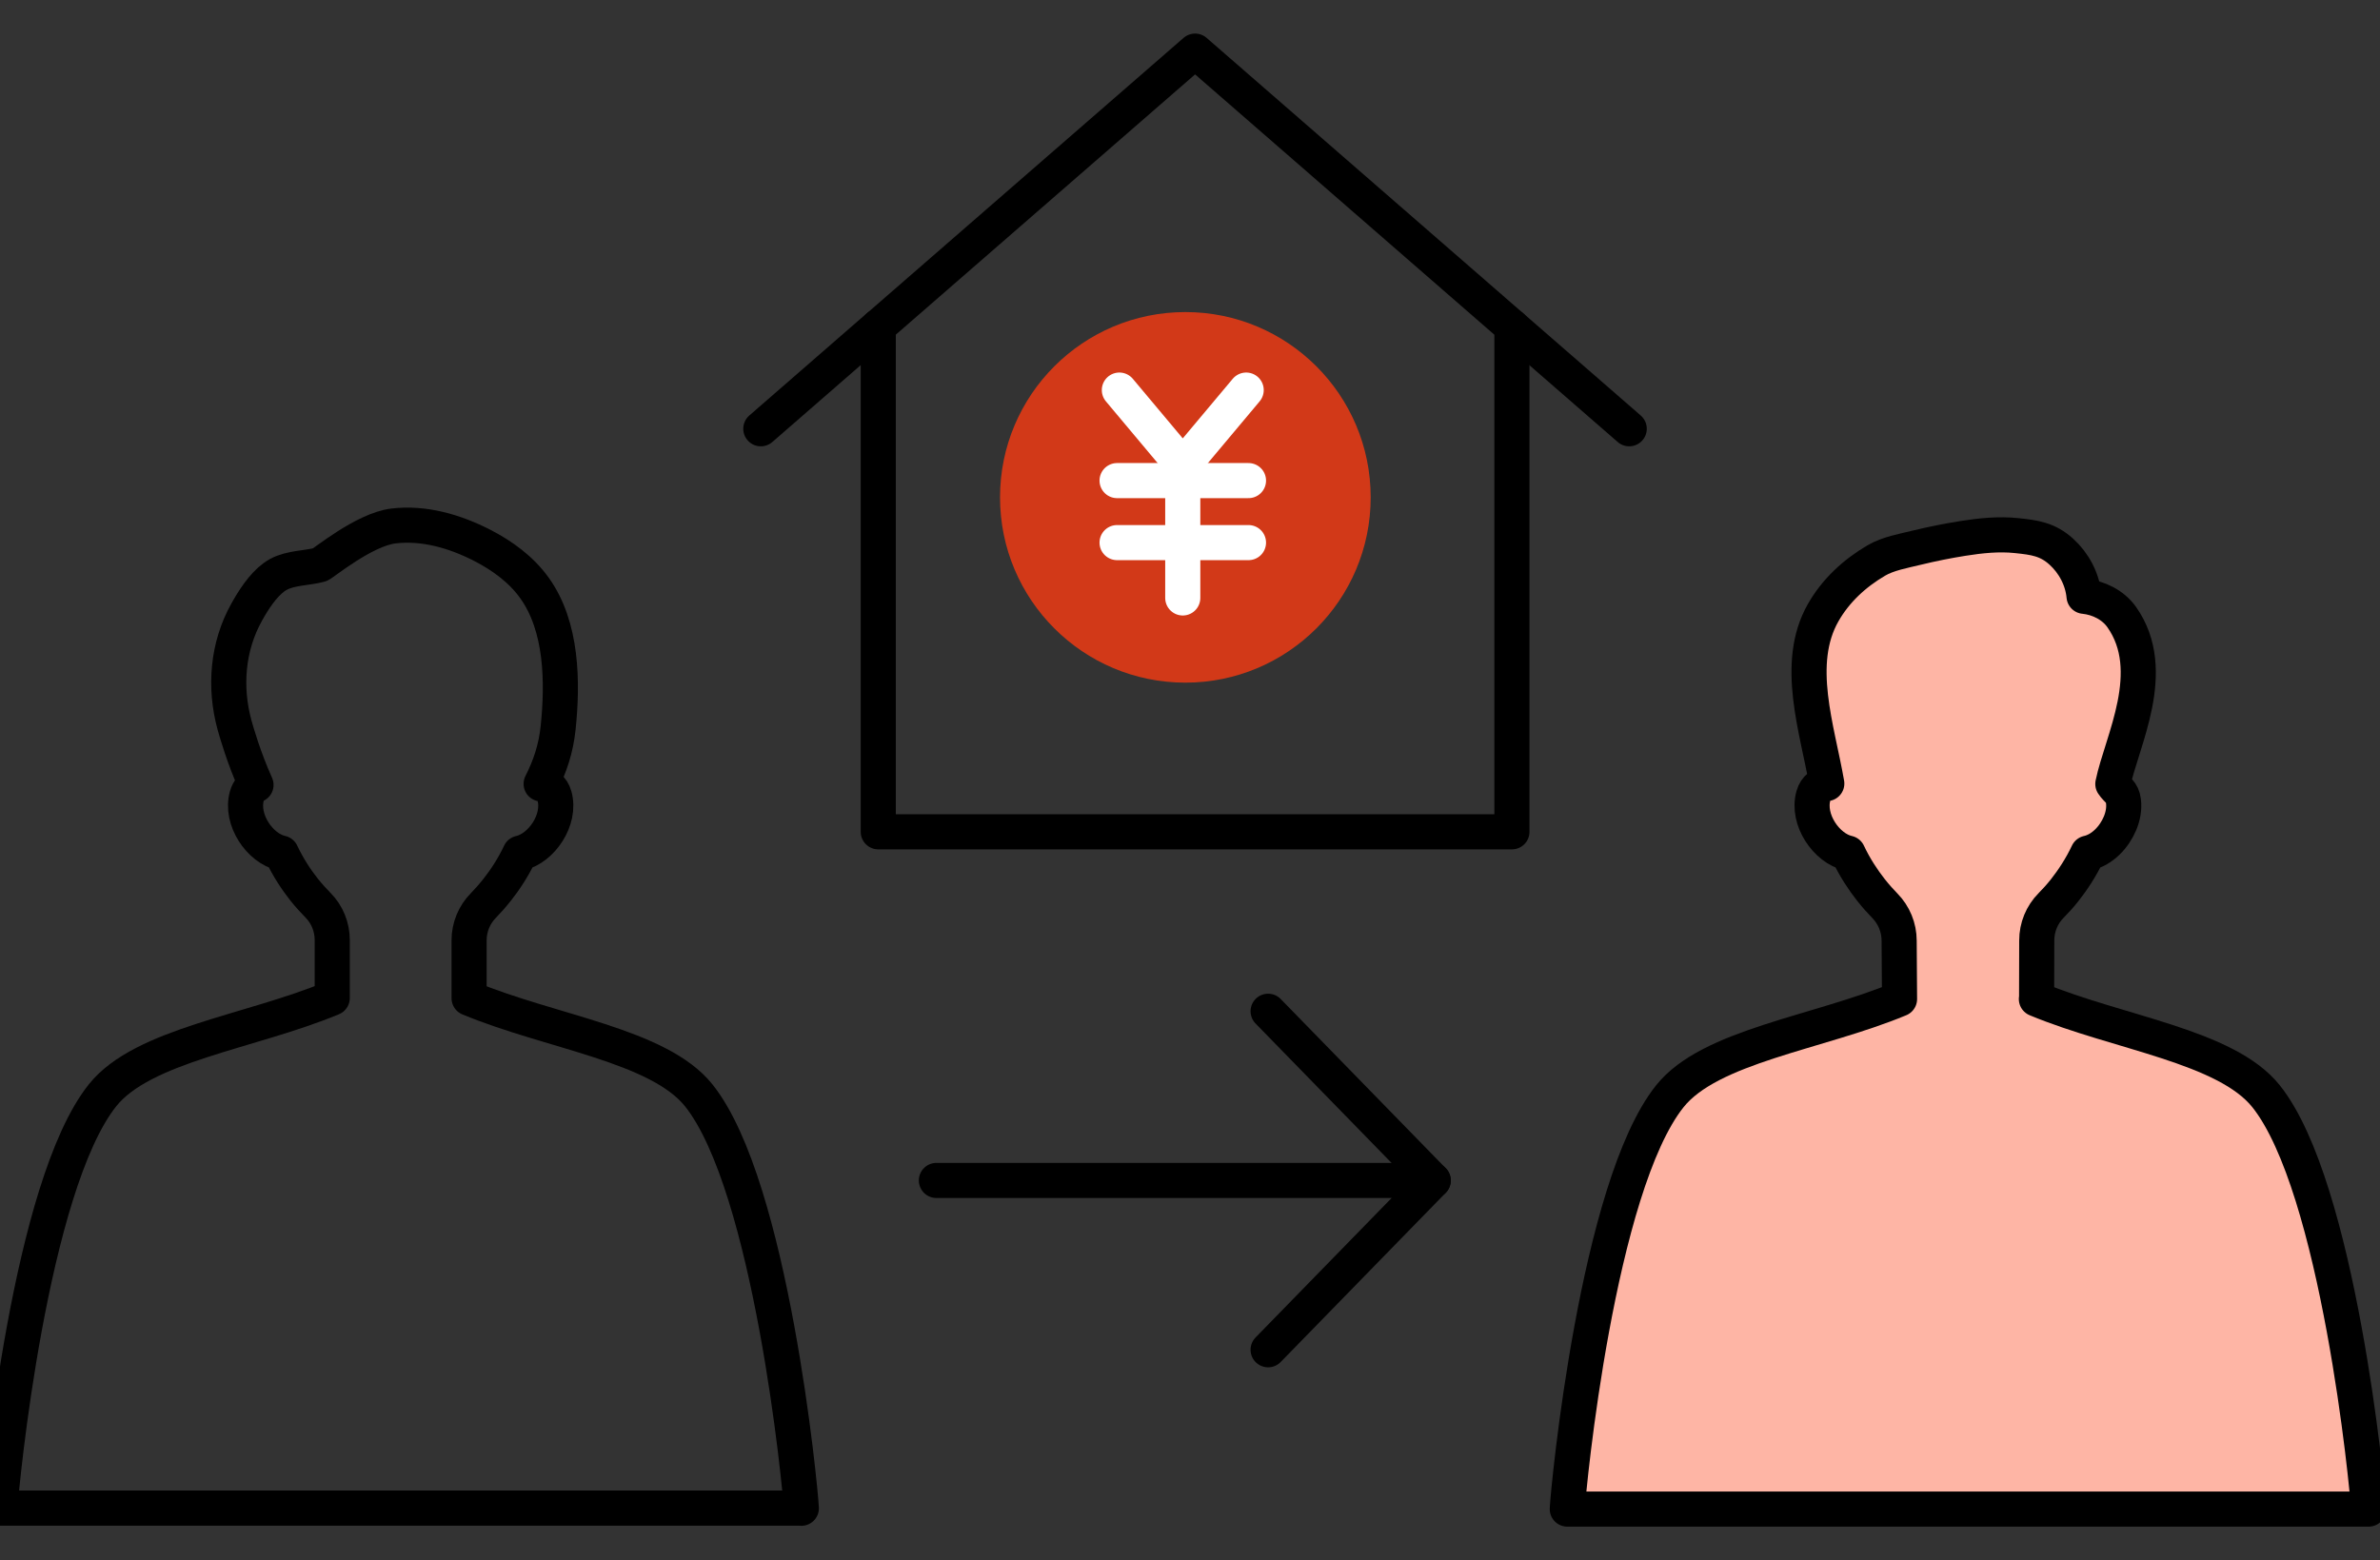 <svg width="122" height="80" viewBox="0 0 122 80" fill="none" xmlns="http://www.w3.org/2000/svg">
<rect x="0" y="0" width="122" height="80" fill="#333333" stroke="none"/>
<g clip-path="url(#clip0_348_12457)">
<path d="M48 60.523H73.467" stroke="black" stroke-width="1.8" stroke-linecap="round" stroke-linejoin="round"/>
<path d="M65.004 51.848L73.467 60.526L65.004 69.204" stroke="black" stroke-width="1.8" stroke-linecap="round" stroke-linejoin="round"/>
<circle cx="60.762" cy="25.5" r="9.5" fill="#D23918"/>
<path d="M77.502 16.752V42.648H45.02V16.748L61.261 2.621L77.502 16.752Z" stroke="black" stroke-width="1.8" stroke-linecap="round" stroke-linejoin="round"/>
<path d="M83.515 21.983L77.5 16.75" stroke="black" stroke-width="1.8" stroke-linecap="round" stroke-linejoin="round"/>
<path d="M45.019 16.746L39 21.983" stroke="black" stroke-width="1.8" stroke-linecap="round" stroke-linejoin="round"/>
<path d="M63.88 20L60.629 23.877L57.379 20" stroke="white" stroke-width="1.8" stroke-linecap="round" stroke-linejoin="round"/>
<path d="M57.262 24.641H63.998" stroke="white" stroke-width="1.8" stroke-linecap="round" stroke-linejoin="round"/>
<path d="M57.262 27.82H63.998" stroke="white" stroke-width="1.8" stroke-linecap="round" stroke-linejoin="round"/>
<path d="M60.629 24.133V30.657" stroke="white" stroke-width="1.8" stroke-linecap="round" stroke-linejoin="round"/>
<path d="M104.386 51.221C108.577 52.965 114.102 53.629 116.16 56.206C119.869 60.853 121.367 76.308 121.416 77.373H80.34C80.386 76.308 81.884 60.853 85.597 56.206C87.654 53.625 93.179 52.965 97.371 51.221L97.351 48.227C97.351 47.556 97.083 46.911 96.616 46.436C96.401 46.216 96.156 45.945 95.895 45.615C95.508 45.12 95.083 44.491 94.731 43.741C93.635 43.501 92.608 42.024 92.957 40.799C93.079 40.37 93.367 40.221 93.642 40.174C93.156 37.369 91.972 34.026 93.451 31.421C94.099 30.278 95.068 29.39 96.179 28.738C96.788 28.381 97.577 28.247 98.263 28.078C99.037 27.89 99.819 27.733 100.608 27.607C101.524 27.462 102.455 27.363 103.378 27.462C104.271 27.556 104.953 27.638 105.666 28.286C106.305 28.868 106.75 29.693 106.83 30.573C107.581 30.647 108.325 31.021 108.765 31.645C110.708 34.415 108.75 38.021 108.305 40.194C108.528 40.532 108.788 40.583 108.849 41.07C108.899 41.459 108.823 41.855 108.673 42.213C108.382 42.912 107.769 43.576 107.022 43.741C106.669 44.491 106.244 45.12 105.857 45.615C105.612 45.929 105.359 46.204 105.137 46.428C104.669 46.9 104.405 47.544 104.405 48.219L104.397 51.221H104.386Z" fill="#FEB5A5" stroke="black" stroke-width="1.8" stroke-linecap="round" stroke-linejoin="round"/>
<path d="M41.077 77.322H0C0.046 76.258 1.544 60.803 5.257 56.156C7.314 53.575 12.839 52.914 17.031 51.17V48.196C17.031 47.525 16.766 46.88 16.303 46.413C16.081 46.189 15.831 45.914 15.582 45.604C15.195 45.113 14.774 44.484 14.421 43.738C13.329 43.502 12.31 42.029 12.655 40.807C12.743 40.493 12.923 40.328 13.123 40.245C12.494 38.847 12.115 37.507 12.023 37.177C11.49 35.228 11.659 33.146 12.648 31.379C12.977 30.785 13.467 30.015 14.05 29.591C14.123 29.536 14.203 29.489 14.28 29.446C14.908 29.108 15.72 29.135 16.395 28.955C16.54 28.915 18.663 27.144 20.172 26.967C21.732 26.782 23.31 27.238 24.713 27.957C25.743 28.487 26.713 29.19 27.395 30.141C28.82 32.125 28.854 34.973 28.609 37.326C28.498 38.379 28.199 39.283 27.739 40.19C28.015 40.237 28.303 40.383 28.422 40.811C28.766 42.033 27.747 43.502 26.655 43.742C26.303 44.488 25.881 45.117 25.494 45.608C25.238 45.934 24.988 46.209 24.778 46.425C24.31 46.9 24.046 47.54 24.046 48.212V51.178C28.238 52.922 33.763 53.586 35.82 56.163C39.529 60.811 41.027 76.265 41.077 77.33V77.322Z" stroke="black" stroke-width="1.8" stroke-linecap="round" stroke-linejoin="round"/>
</g>
<defs>
<clipPath id="clip0_348_12457">
<rect width="122" height="78" fill="white" transform="translate(0 1)"/>
</clipPath>
</defs>
</svg>
